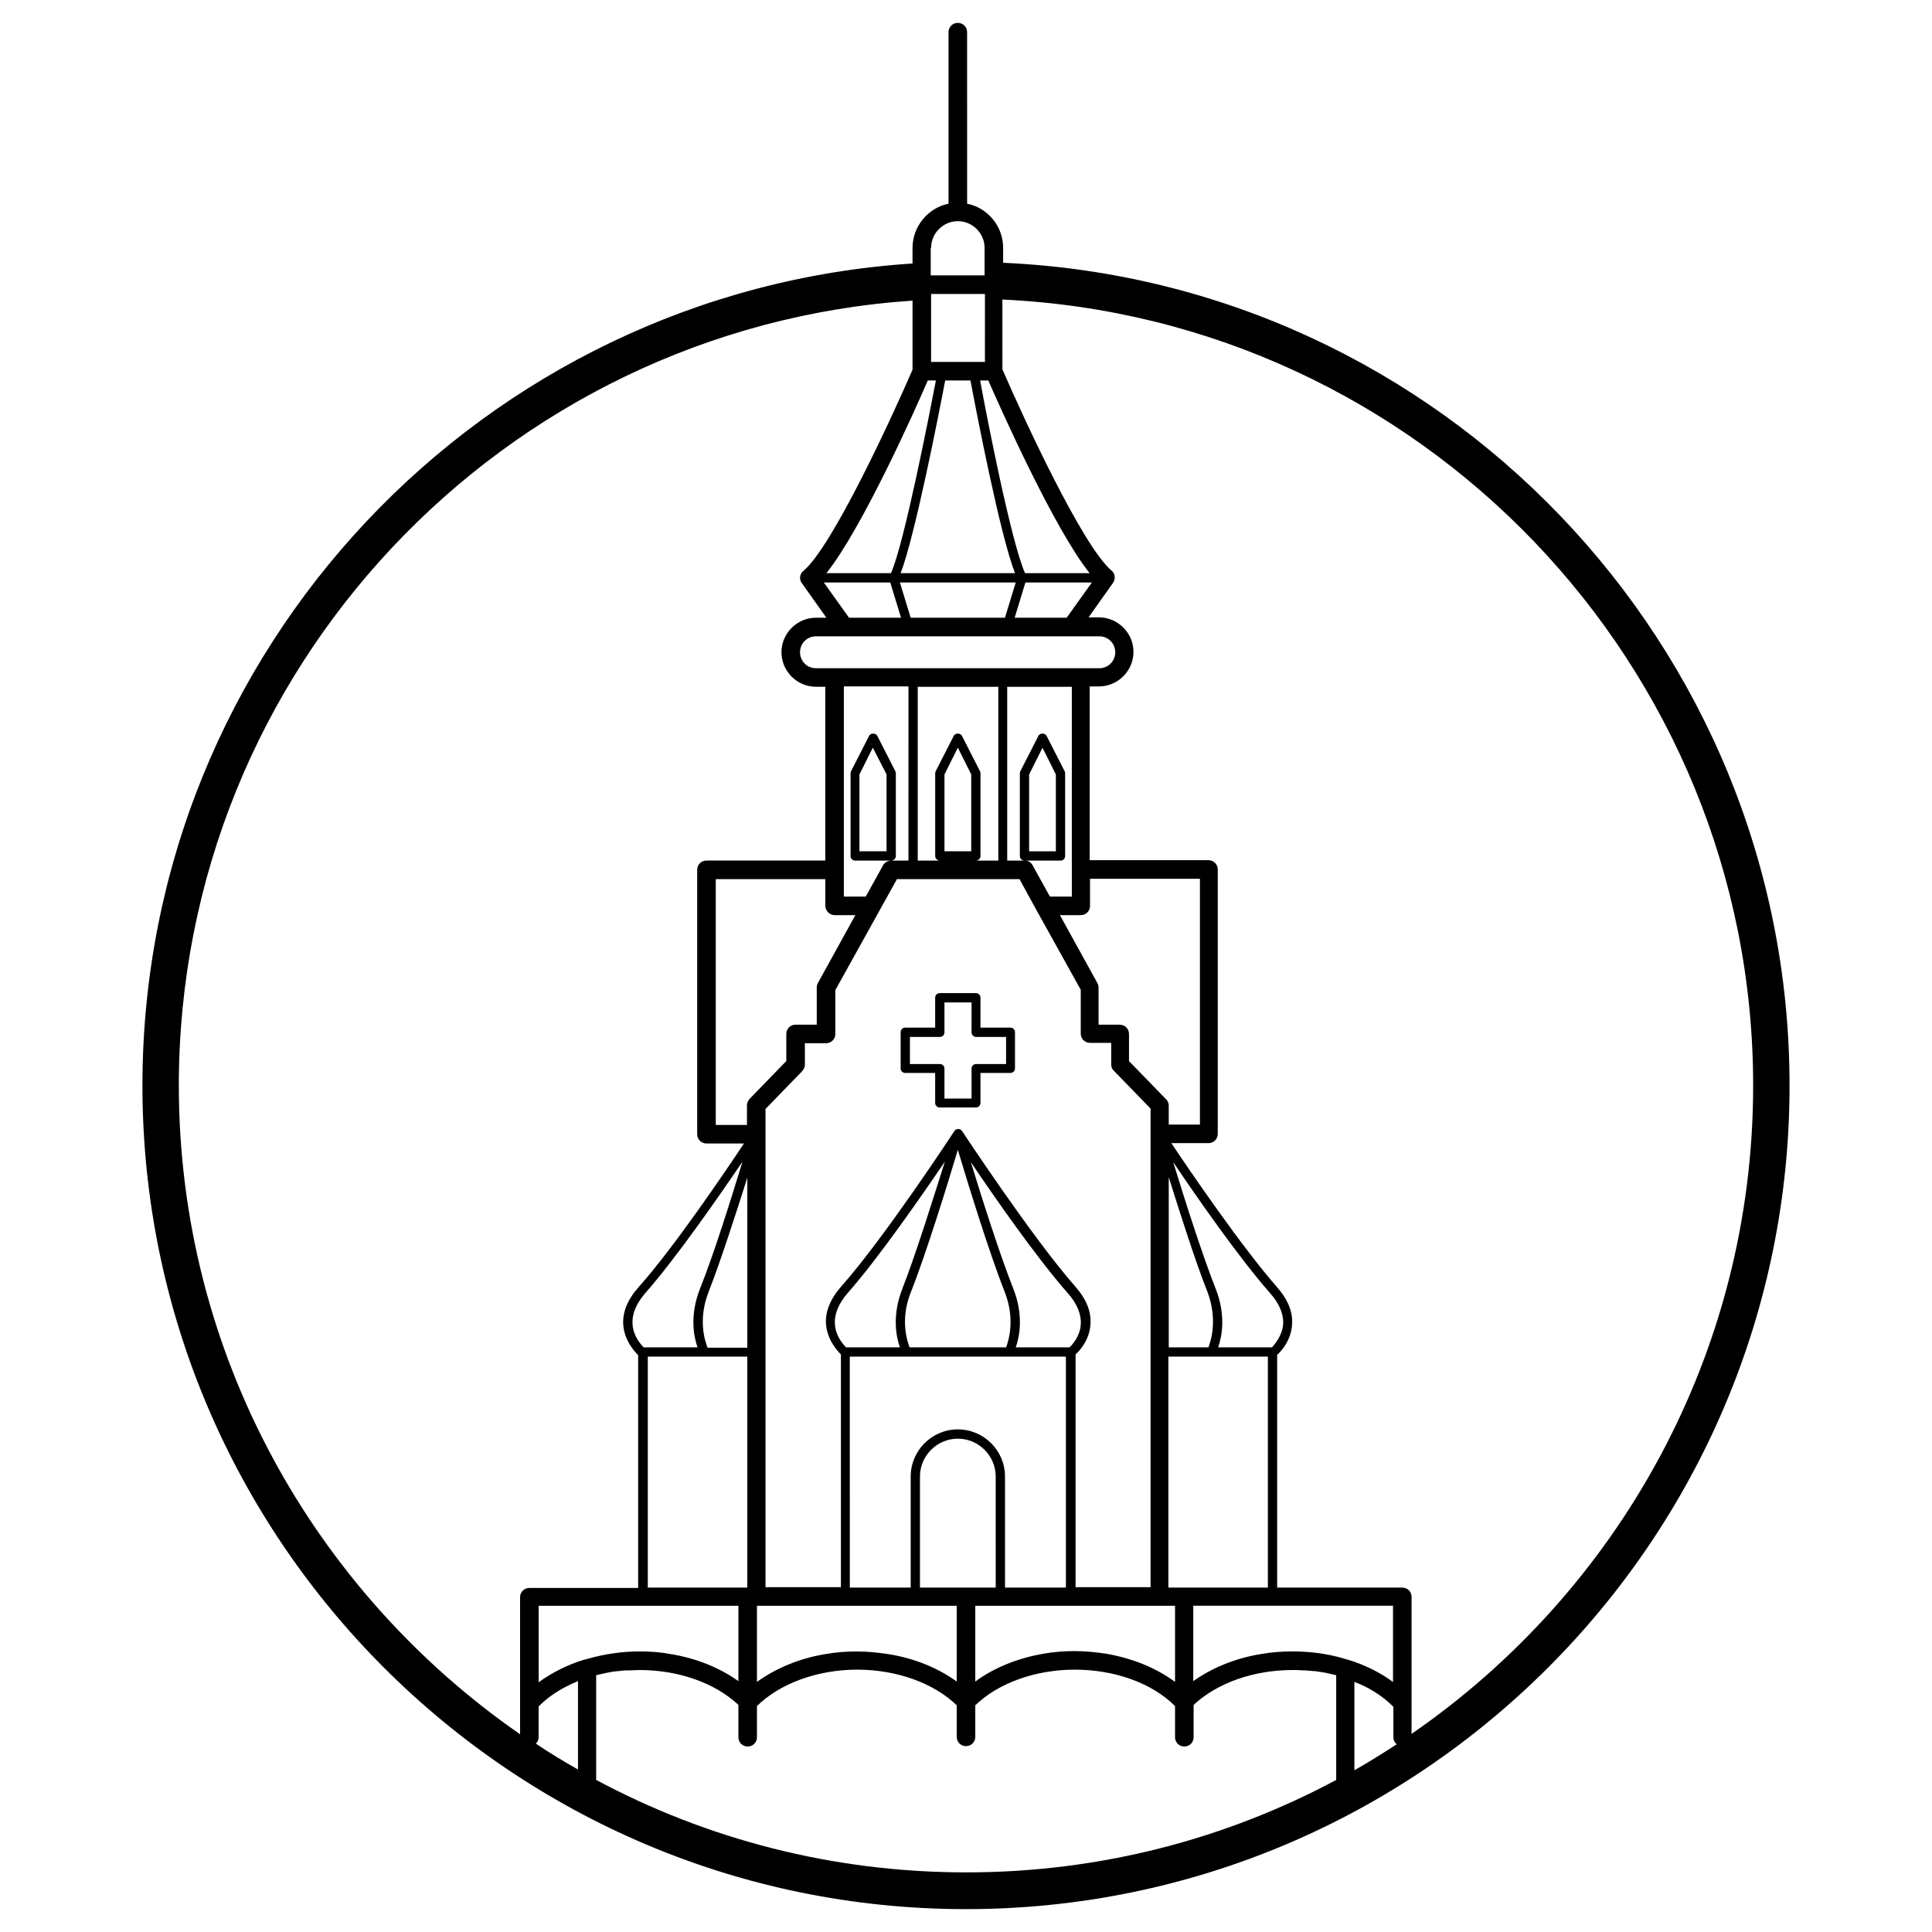 <?xml version="1.0" encoding="UTF-8"?>
<!-- Uploaded to: SVG Repo, www.svgrepo.com, Generator: SVG Repo Mixer Tools -->
<svg fill="#000000" width="800px" height="800px" version="1.1" viewBox="144 144 512 512" xmlns="http://www.w3.org/2000/svg">
 <g>
  <path d="m383.86 428.34h7.969v7.969c0 0.688 0.59 1.18 1.18 1.18h9.645c0.688 0 1.18-0.59 1.18-1.18v-7.969h7.969c0.688 0 1.18-0.59 1.18-1.18v-9.645c0-0.688-0.59-1.18-1.18-1.18h-7.969v-7.969c0-0.688-0.59-1.18-1.18-1.18h-9.645c-0.688 0-1.18 0.59-1.18 1.18v7.969h-7.969c-0.688 0-1.18 0.59-1.18 1.18v9.645c0 0.691 0.59 1.18 1.18 1.18zm1.281-9.543h7.969c0.688 0 1.18-0.59 1.18-1.18v-7.969h7.184v7.969c0 0.688 0.59 1.18 1.18 1.18h7.969v7.184h-7.969c-0.688 0-1.18 0.59-1.18 1.18v7.969h-7.184v-7.969c0-0.688-0.59-1.18-1.18-1.18h-7.969z"/>
  <path d="m409.84 213.63v-3.938c0-5.805-4.133-10.629-9.543-11.711l-0.004-45.457c0-1.379-1.082-2.461-2.461-2.461-1.379 0-2.461 1.082-2.461 2.461v45.461c-5.41 1.082-9.543 6.004-9.543 11.711v4.133c-113.75 7.379-204.08 102.23-204.08 217.86 0 120.34 97.91 218.25 218.25 218.25s218.25-97.91 218.25-218.25c0-117.1-92.594-212.94-208.41-218.05zm103.42 382.68v8.07c0 0.789 0.297 1.379 0.887 1.871-3.641 2.363-7.379 4.723-11.219 6.887v-23.418c3.934 1.473 7.477 3.734 10.332 6.59zm0-6.496c-3.445-2.559-7.578-4.625-12.102-6.004h-0.098c-0.297-0.098-0.688-0.195-0.984-0.297-4.328-1.277-8.855-1.871-13.578-1.871-2.754 0-5.512 0.195-8.266 0.688-6.789 1.082-12.988 3.641-18.008 7.184v-19.977h52.938v20.277zm-199.75-8.168c-4.625 0-9.25 0.688-13.48 1.871-0.395 0.098-0.688 0.195-1.082 0.297h-0.098c-4.527 1.379-8.562 3.445-12.102 6.004v-20.27h52.938v19.977c-4.922-3.543-11.219-6.102-18.008-7.184-2.559-0.496-5.312-0.695-8.168-0.695zm-26.766 22.633v-8.07c2.754-2.754 6.297-5.019 10.43-6.691v23.418c-3.836-2.164-7.578-4.43-11.219-6.887 0.496-0.293 0.789-0.98 0.789-1.77zm78.426-217.76h5.512l-9.938 18.008c-0.195 0.395-0.297 0.789-0.297 1.18v9.84h-5.609c-1.379 0-2.461 1.082-2.461 2.461v7.184l-3.344 3.445-6.394 6.594c-0.395 0.492-0.688 1.082-0.688 1.672v5.215h-8.266v-65.141h29.027v7.184c0.098 1.273 1.18 2.359 2.457 2.359zm53.531-1.281 11.711 21.059v11.609c0 1.379 1.082 2.461 2.461 2.461h5.609v5.707c0 0.59 0.195 1.277 0.688 1.672l9.742 10.035v126.84h-19.875v-61.695c0.789-0.688 3.641-3.543 3.938-7.871 0.297-3.445-1.082-6.789-4.035-10.137-11.414-12.988-29.816-40.934-30.012-41.23s-0.59-0.492-0.984-0.492-0.789 0.195-0.984 0.492-18.5 28.242-30.012 41.23c-2.953 3.344-4.328 6.789-4.035 10.137 0.395 4.231 3.148 7.086 3.938 7.871v61.695h-19.98v-126.74l9.742-10.035c0.395-0.492 0.688-1.082 0.688-1.672v-5.707h5.609c1.379 0 2.461-1.082 2.461-2.461v-11.609l16.336-29.422h32.473zm45.559 115.82h-10.527v-45.066c2.953 9.348 7.086 22.434 10.234 30.309 2.754 7.281 0.98 12.891 0.293 14.758zm-36.801 0h-14.27c0.984-2.754 2.164-8.461-0.688-15.645-3.445-8.66-8.363-24.109-11.219-33.457 6.199 9.25 17.613 25.586 25.684 34.734 2.461 2.754 3.641 5.609 3.445 8.363-0.199 3.055-2.168 5.219-2.953 6.004zm-42.02-14.758c4.035-10.137 9.938-29.324 12.398-37.59 2.461 8.266 8.363 27.453 12.398 37.59 2.856 7.281 1.082 12.891 0.395 14.762h-25.586c-0.688-1.871-2.555-7.481 0.395-14.762zm-2.262-0.887c-2.856 7.184-1.672 12.891-0.688 15.645h-14.27c-0.789-0.789-2.754-2.953-2.953-6.102-0.195-2.754 0.984-5.512 3.445-8.363 8.07-9.152 19.387-25.484 25.684-34.734-2.953 9.348-7.773 24.797-11.219 33.555zm-13.973 18.105h57.27v61.203h-16.137v-29.422c0-6.887-5.609-12.496-12.496-12.496-6.887 0-12.496 5.609-12.496 12.496v29.422h-16.137zm38.672 61.203h-20.074v-29.422c0-5.512 4.527-10.035 10.035-10.035 5.512 0 10.035 4.527 10.035 10.035zm-76.062-78.422c3.051-7.773 7.281-20.859 10.234-30.207v45.066h-10.527c-0.789-1.969-2.562-7.578 0.293-14.859zm62.484-116.7v-20.367l3.543-7.086 3.543 7.086v20.367zm8.461 2.461c0.59-0.098 1.082-0.59 1.082-1.18v-21.844c0-0.195 0-0.395-0.098-0.59l-4.82-9.445c-0.395-0.789-1.77-0.789-2.164 0l-4.82 9.445c-0.098 0.195-0.098 0.395-0.098 0.59v21.844c0 0.59 0.492 1.082 1.082 1.18h-5.711v-46.051h21.352v46.051zm-18.008 0h-4.426c0.59-0.098 1.082-0.59 1.082-1.18v-21.844c0-0.195 0-0.395-0.098-0.59l-4.82-9.445c-0.395-0.789-1.77-0.789-2.164 0l-4.82 9.445c-0.098 0.195-0.098 0.395-0.098 0.59v21.844c0 0.688 0.59 1.18 1.18 1.18h9.445c-0.789 0.098-1.574 0.492-1.969 1.18l-4.625 8.363h-5.805v-55.695h17.121zm-5.805-22.832v20.367h-7.184v-20.367l3.543-7.086zm-49.398 136.19c-2.856 7.184-1.672 12.891-0.688 15.645h-14.27c-0.789-0.789-2.754-2.953-2.953-6.102-0.195-2.754 0.984-5.512 3.445-8.363 8.07-9.152 19.387-25.484 25.684-34.734-2.856 9.348-7.676 24.797-11.219 33.555zm-13.875 18.105h26.371v61.203h-26.371zm28.93 86.199v-20.172h52.938v20.074c-5.019-3.641-11.316-6.199-18.203-7.281-2.656-0.395-5.41-0.688-8.266-0.688-2.754 0-5.512 0.195-8.266 0.688-6.789 1.082-13.184 3.738-18.203 7.379zm57.859-0.098v-20.074h52.938v20.172c-5.019-3.738-11.414-6.297-18.301-7.477-2.656-0.395-5.41-0.688-8.266-0.688s-5.512 0.195-8.266 0.688c-6.887 1.18-13.184 3.738-18.105 7.379zm51.168-24.898v-61.203h26.371v61.203zm27.457-63.664h-14.27c0.984-2.754 2.164-8.461-0.688-15.645-3.445-8.66-8.363-24.109-11.219-33.457 6.199 9.25 17.613 25.586 25.684 34.734 2.461 2.754 3.641 5.609 3.445 8.363-0.297 3.055-2.266 5.219-2.953 6.004zm-28.145-65.828-9.742-10.035v-7.184c0-1.379-1.082-2.461-2.461-2.461h-5.609v-9.84c0-0.395-0.098-0.789-0.297-1.18l-9.938-18.008h5.512c1.379 0 2.461-1.082 2.461-2.461v-7.184h29.129v65.141h-8.266v-5.215c-0.102-0.59-0.297-1.18-0.789-1.574zm-24.895-60.812v7.184h-5.805l-4.625-8.363c-0.395-0.688-1.082-1.18-1.969-1.18h9.445c0.688 0 1.18-0.59 1.18-1.18v-21.844c0-0.195 0-0.395-0.098-0.59l-4.82-9.445c-0.395-0.789-1.77-0.789-2.164 0l-4.82 9.445c-0.098 0.195-0.098 0.395-0.098 0.59v21.844c0 0.59 0.492 1.082 1.082 1.18h-4.43v-46.051h17.121zm-11.316-4.82v-20.367l3.543-7.086 3.543 7.086v20.367zm13.777-48.512h-70.258c-2.363 0-4.231-1.871-4.231-4.231 0-2.363 1.871-4.231 4.231-4.231h75.074c2.363 0 4.231 1.871 4.231 4.231 0 2.363-1.871 4.231-4.231 4.231zm-25.488-81.18h-14.27l0.004-18.008h14.27zm-19.68 67.797-2.856-9.348h30.699l-2.856 9.348zm-2.656-11.809c3.836-10.035 10.137-42.312 11.809-51.07h6.691c1.672 8.855 7.871 41.031 11.809 51.07zm7.184-51.07h2.164c-1.871 9.645-8.363 43-11.906 51.07h-17.121c9.445-11.809 23.715-43.688 26.863-51.07zm-9.938 53.531 2.856 9.348h-13.777l-6.691-9.348zm32.965 9.348 2.856-9.348h17.613l-6.691 9.348zm2.754-11.809c-3.641-8.07-10.137-41.426-11.906-51.07h2.164c3.246 7.379 17.418 39.262 26.863 51.07zm-24.895-86.199c0-3.938 3.246-7.086 7.086-7.086 3.938 0 7.086 3.246 7.086 7.086l-0.004 7.281h-14.27l0.004-7.281zm-199.36 221.99c0-110.21 86-200.74 194.44-208.02v18.301c-5.707 13.188-21.352 47.035-28.93 53.332-0.984 0.789-1.18 2.262-0.395 3.246l6.496 9.152h-2.754c-5.019 0-9.152 4.133-9.152 9.152 0 5.019 4.133 9.152 9.152 9.152h2.461v46.051h-31.488c-1.379 0-2.461 1.082-2.461 2.461v70.062c0 1.379 1.082 2.461 2.461 2.461h9.938c-5.117 7.676-18.695 27.75-27.945 38.082-2.953 3.344-4.328 6.789-4.035 10.137 0.395 4.231 3.148 7.086 3.938 7.871v61.695h-28.832c-1.379 0-2.461 1.082-2.461 2.461v36.309c-54.516-37.785-90.43-100.76-90.43-171.91zm110.6 184.01v-27.75c0.887-0.195 1.672-0.395 2.559-0.59 0.195 0 0.297-0.098 0.492-0.098 0.887-0.195 1.672-0.297 2.559-0.395h0.297c0.789-0.098 1.477-0.195 2.262-0.195h0.688c0.887 0 1.77-0.098 2.656-0.098 10.234 0 19.68 3.344 25.879 8.953 0.098 0.098 0.195 0.195 0.297 0.297v8.562c0 1.379 1.082 2.461 2.461 2.461s2.461-1.082 2.461-2.461v-8.266c6.102-6.004 16.039-9.645 26.566-9.645 10.43 0 20.27 3.543 26.371 9.445v8.363c0 1.379 1.082 2.461 2.461 2.461s2.461-1.082 2.461-2.461v-8.363c6.102-5.902 15.941-9.445 26.371-9.445 10.527 0 20.469 3.543 26.566 9.645v8.266c0 1.379 1.082 2.461 2.461 2.461s2.461-1.082 2.461-2.461v-8.562c6.199-5.805 15.844-9.25 26.273-9.25 0.887 0 1.77 0 2.656 0.098h0.688c0.789 0.098 1.574 0.098 2.262 0.195h0.297c0.887 0.098 1.77 0.297 2.559 0.395 0.195 0 0.297 0.098 0.492 0.098 0.887 0.195 1.672 0.395 2.559 0.59v27.75c-29.227 15.645-62.582 24.5-98.008 24.5-35.523 0.004-68.883-8.855-98.105-24.5zm216.09-12.199v-36.309c0-1.379-1.082-2.461-2.461-2.461h-33.16v-61.695c0.789-0.688 3.641-3.543 3.938-7.871 0.297-3.445-1.082-6.789-4.035-10.137-9.152-10.43-22.828-30.406-27.945-38.082h9.84c1.379 0 2.461-1.082 2.461-2.461v-70.062c0-1.379-1.082-2.461-2.461-2.461h-31.488v-46.051h2.461c5.019 0 9.152-4.133 9.152-9.152s-4.133-9.152-9.152-9.152h-2.754l6.496-9.152c0.688-1.082 0.59-2.461-0.395-3.246-7.578-6.297-23.223-40.148-28.93-53.332l-0.004-18.496c110.6 5.117 198.96 96.629 198.96 208.31 0 71.145-35.914 134.12-90.527 171.81z"/>
 </g>
</svg>